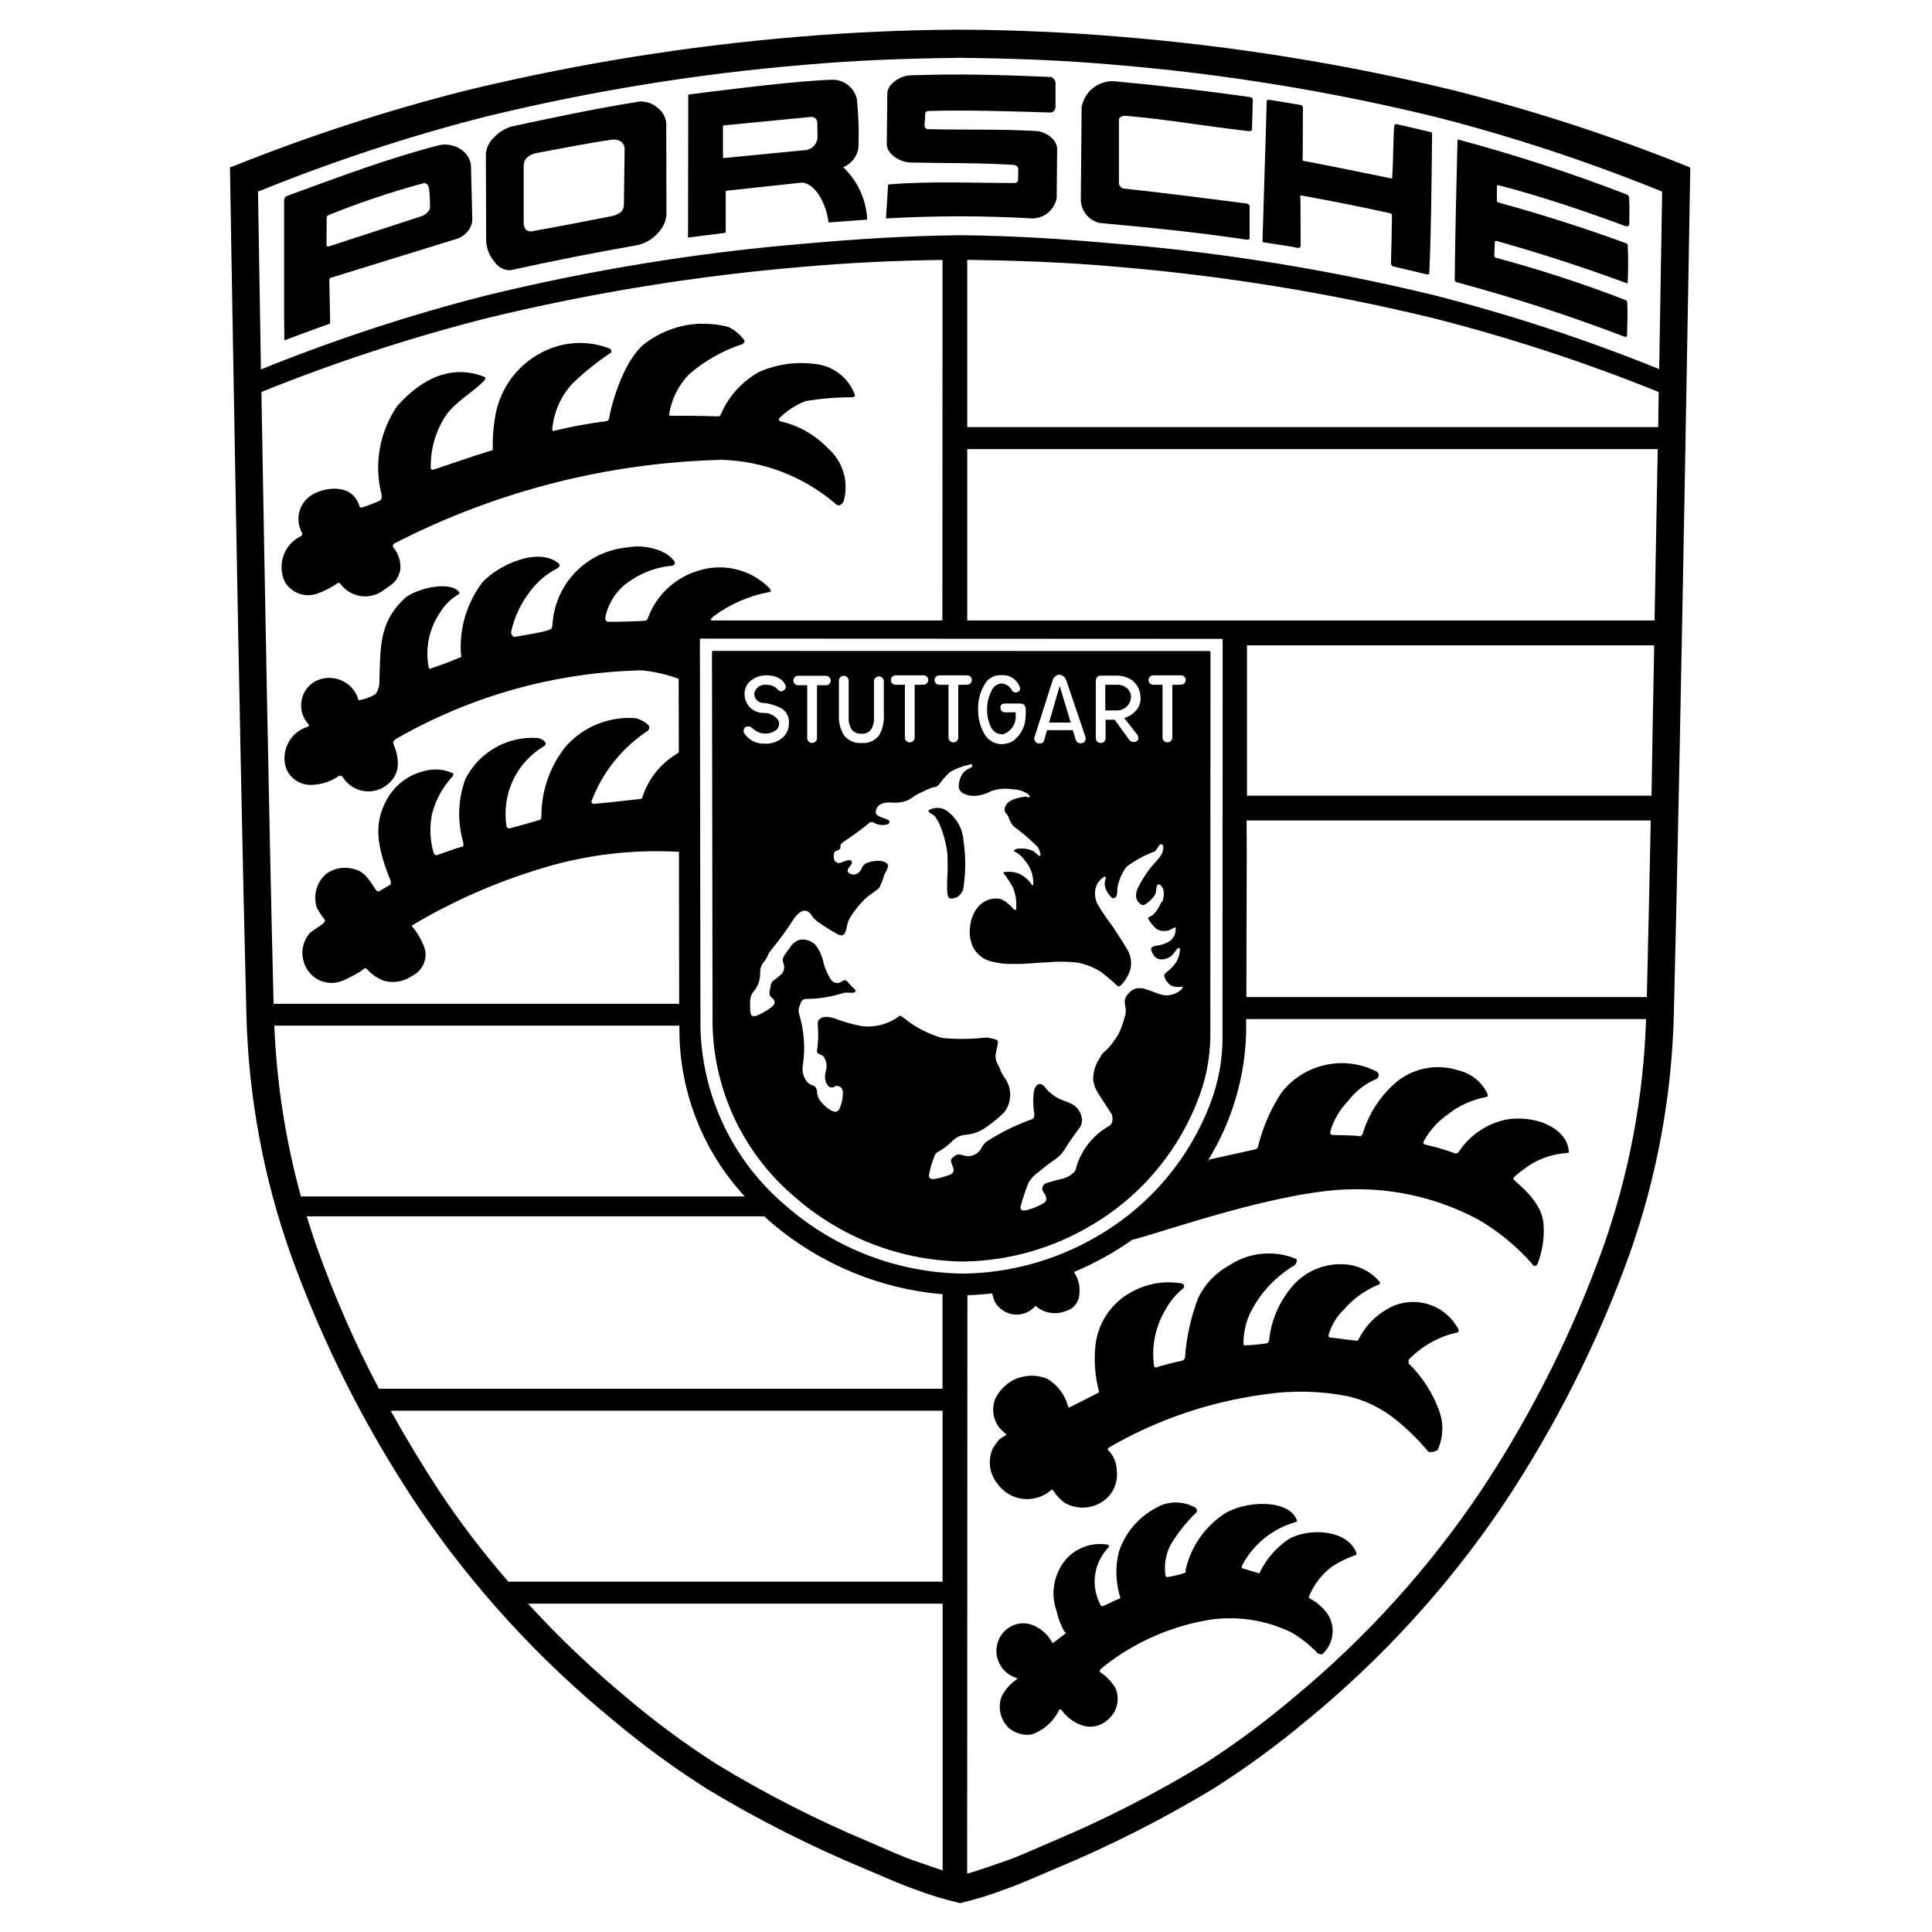<svg width="33" height="33" viewBox="0 0 33 33" fill="none" xmlns="http://www.w3.org/2000/svg">
<g clip-path="url(#clip0_605_7)">
<path d="M16.361 0.507C15.453 0.511 14.544 0.552 13.639 0.628C11.73 0.786 9.836 1.092 7.975 1.542C6.625 1.883 5.3 2.313 4.008 2.83L3.928 2.859C3.928 2.859 4.085 12.516 4.208 17.3C4.24 18.709 4.496 20.103 4.967 21.431C5.512 22.942 6.238 24.381 7.129 25.716C8.062 27.096 9.19 28.332 10.479 29.387C10.982 29.809 11.513 30.198 12.068 30.551C12.938 31.077 13.846 31.536 14.785 31.926C15.096 32.056 15.367 32.182 15.612 32.266C15.868 32.364 16.131 32.444 16.399 32.507C16.666 32.444 16.929 32.363 17.185 32.264C17.428 32.18 17.701 32.056 18.012 31.924C18.951 31.535 19.858 31.075 20.728 30.55C21.284 30.197 21.815 29.808 22.32 29.386C23.608 28.331 24.736 27.095 25.668 25.716C26.559 24.381 27.286 22.942 27.831 21.431C28.302 20.103 28.559 18.709 28.591 17.3C28.712 12.516 28.871 2.864 28.871 2.864C28.846 2.851 28.82 2.84 28.795 2.83C27.502 2.313 26.176 1.883 24.827 1.542C22.965 1.092 21.071 0.787 19.163 0.63C18.257 0.553 17.349 0.512 16.44 0.507L16.361 0.507ZM16.361 0.988H16.437C17.343 0.999 18.155 1.028 19.055 1.108C20.89 1.261 22.711 1.557 24.5 1.992C25.798 2.323 27.072 2.741 28.315 3.242C28.34 3.251 28.366 3.263 28.391 3.275L28.34 6.307C28.332 6.302 28.323 6.297 28.315 6.294C27.073 5.793 25.799 5.375 24.501 5.044C22.711 4.609 20.89 4.314 19.055 4.162C18.155 4.082 17.347 4.028 16.441 4.018H16.364C15.459 4.03 14.644 4.082 13.744 4.162C11.909 4.315 10.088 4.612 8.299 5.048C7.001 5.38 5.726 5.798 4.484 6.299C4.475 6.303 4.466 6.307 4.457 6.312L4.407 3.271L4.484 3.242C5.726 2.741 7 2.323 8.297 1.992C10.088 1.556 11.909 1.26 13.745 1.107C14.645 1.027 15.456 1 16.361 0.988ZM16.745 1.276C16.344 1.269 15.943 1.273 15.543 1.287C15.381 1.294 15.159 1.432 15.156 1.594L15.147 2.458C15.144 2.634 15.376 2.772 15.553 2.776C16.169 2.79 16.713 2.779 17.311 2.816C17.355 2.82 17.393 2.847 17.393 2.891L17.389 3.064C17.39 3.072 17.389 3.081 17.386 3.088C17.384 3.096 17.379 3.103 17.374 3.109C17.368 3.115 17.361 3.119 17.353 3.122C17.346 3.125 17.337 3.126 17.329 3.126C16.635 3.126 15.908 3.092 15.205 3.148C15.168 3.151 15.169 3.142 15.168 3.179L15.136 3.691L15.133 3.731C15.969 3.683 16.807 3.683 17.643 3.731C17.74 3.728 17.834 3.692 17.908 3.628C17.982 3.565 18.032 3.478 18.049 3.382L18.057 2.546C18.057 2.374 17.847 2.247 17.709 2.239C17.12 2.202 16.449 2.222 15.851 2.206C15.842 2.205 15.834 2.203 15.827 2.2C15.819 2.196 15.812 2.191 15.807 2.185C15.802 2.179 15.797 2.171 15.795 2.163C15.792 2.156 15.791 2.147 15.792 2.139L15.804 1.946C15.804 1.908 15.829 1.898 15.867 1.896C16.459 1.875 17.343 1.903 17.949 1.922C17.971 1.918 17.992 1.907 18.006 1.889C18.021 1.872 18.029 1.851 18.029 1.828V1.406C18.029 1.383 17.987 1.316 17.945 1.315C17.546 1.297 17.145 1.283 16.745 1.276ZM14.239 1.362C13.675 1.372 12.451 1.528 11.756 1.615L11.752 4.027V4.058L12.379 3.978C12.381 3.977 12.384 3.976 12.386 3.975C12.389 3.974 12.39 3.972 12.392 3.97C12.395 3.966 12.396 3.961 12.396 3.956V3.259L13.659 3.123C13.769 3.103 13.899 3.184 14 3.348C14.081 3.487 14.133 3.641 14.152 3.8L14.775 3.754C14.788 3.754 14.815 3.754 14.812 3.74C14.793 3.404 14.647 3.088 14.403 2.856C14.484 2.823 14.553 2.766 14.6 2.692C14.647 2.618 14.67 2.531 14.665 2.443C14.672 2.192 14.662 1.941 14.636 1.691C14.615 1.6 14.564 1.518 14.492 1.459C14.419 1.399 14.33 1.365 14.236 1.362H14.239ZM19.025 1.387C18.896 1.382 18.768 1.424 18.667 1.505C18.566 1.587 18.498 1.702 18.475 1.83L18.461 3.423C18.466 3.513 18.499 3.6 18.557 3.669C18.615 3.739 18.693 3.788 18.781 3.808C19.595 3.884 20.395 3.958 21.301 4.095C21.316 4.095 21.344 4.086 21.344 4.072V3.518C21.344 3.506 21.317 3.48 21.308 3.478C20.703 3.402 19.904 3.295 19.189 3.22C19.168 3.215 19.149 3.203 19.135 3.186C19.121 3.17 19.113 3.149 19.112 3.127V2.044C19.112 1.999 19.179 1.975 19.224 1.978C19.929 2.036 20.632 2.164 21.336 2.24C21.355 2.243 21.384 2.231 21.385 2.212L21.399 1.703C21.398 1.692 21.393 1.683 21.387 1.675C21.38 1.667 21.37 1.661 21.36 1.659C20.584 1.549 19.805 1.459 19.025 1.387ZM21.665 1.703C21.649 1.703 21.636 1.722 21.636 1.736C21.628 2.102 21.576 3.679 21.565 4.099V4.135C21.772 4.171 22 4.199 22.169 4.234C22.188 4.236 22.216 4.223 22.216 4.204C22.213 3.928 22.216 3.607 22.211 3.356C22.211 3.339 22.219 3.338 22.237 3.34C22.729 3.429 23.219 3.527 23.707 3.634C23.717 3.634 23.776 3.643 23.776 3.674C23.772 3.963 23.767 4.207 23.759 4.496C23.758 4.508 23.762 4.519 23.768 4.529C23.774 4.538 23.784 4.546 23.795 4.55C23.988 4.594 24.172 4.639 24.355 4.683C24.404 4.694 24.412 4.684 24.413 4.667C24.443 4.066 24.453 3.102 24.461 2.288C24.461 2.278 24.457 2.262 24.448 2.259C24.244 2.212 24.052 2.163 23.844 2.119C23.825 2.115 23.815 2.146 23.813 2.166C23.793 2.463 23.801 2.739 23.779 3.035C23.779 3.046 23.779 3.051 23.767 3.048C23.273 2.947 22.747 2.838 22.257 2.746C22.244 2.743 22.249 2.719 22.251 2.704L22.255 1.834C22.254 1.824 22.25 1.815 22.244 1.808C22.238 1.801 22.229 1.796 22.22 1.794C22.035 1.762 21.851 1.731 21.665 1.703ZM10.977 1.734C10.961 1.733 10.944 1.733 10.928 1.734C10.204 1.848 9.476 2.002 8.741 2.16C8.623 2.194 8.517 2.26 8.435 2.351C8.357 2.422 8.309 2.52 8.299 2.624L8.304 4.115C8.31 4.246 8.359 4.371 8.445 4.47C8.475 4.515 8.515 4.552 8.562 4.578C8.61 4.604 8.663 4.617 8.717 4.616C9.44 4.457 10.166 4.313 10.895 4.186C11.035 4.153 11.16 4.075 11.252 3.964C11.331 3.881 11.377 3.772 11.383 3.658L11.38 2.107C11.375 2.055 11.36 2.005 11.335 1.959C11.309 1.914 11.275 1.874 11.233 1.843C11.164 1.779 11.073 1.741 10.979 1.736L10.977 1.734ZM13.853 1.996C13.88 1.995 13.905 2.004 13.925 2.021C13.945 2.038 13.958 2.062 13.96 2.088L13.964 2.34C13.963 2.393 13.944 2.444 13.91 2.484C13.876 2.524 13.829 2.552 13.777 2.562L12.361 2.7L12.349 2.69V2.147L12.361 2.142L13.843 1.998C13.846 1.997 13.85 1.997 13.853 1.998V1.996ZM10.493 2.383C10.53 2.384 10.566 2.394 10.597 2.412C10.621 2.427 10.64 2.448 10.653 2.473C10.665 2.498 10.671 2.526 10.669 2.554L10.657 3.492C10.659 3.519 10.653 3.546 10.642 3.57C10.63 3.595 10.613 3.616 10.592 3.632C10.544 3.665 10.489 3.686 10.432 3.695C9.99 3.783 9.546 3.868 9.103 3.948C9.083 3.953 9.062 3.954 9.041 3.95C9.021 3.946 9.002 3.938 8.985 3.926C8.97 3.907 8.959 3.886 8.952 3.863C8.945 3.84 8.943 3.816 8.945 3.792V2.824C8.946 2.776 8.965 2.73 8.999 2.695C9.043 2.654 9.099 2.626 9.159 2.615C9.545 2.543 10.052 2.443 10.449 2.386C10.464 2.383 10.479 2.382 10.493 2.383ZM24.907 2.383L24.905 2.384C24.895 2.384 24.895 2.4 24.895 2.41C24.876 3.218 24.855 3.966 24.848 4.774C24.848 4.791 24.856 4.814 24.872 4.818C25.846 5.08 26.807 5.391 27.749 5.751C27.792 5.766 27.791 5.734 27.791 5.722C27.795 5.538 27.804 5.351 27.795 5.167C27.794 5.157 27.79 5.148 27.784 5.14C27.778 5.133 27.77 5.127 27.761 5.123C27.037 4.844 26.298 4.603 25.548 4.402C25.541 4.399 25.534 4.394 25.53 4.388C25.525 4.382 25.523 4.375 25.523 4.367L25.533 4.127C25.533 4.116 25.552 4.114 25.563 4.116C26.314 4.327 27.057 4.568 27.789 4.839C27.803 4.843 27.803 4.826 27.803 4.814C27.812 4.606 27.812 4.398 27.803 4.19C27.802 4.182 27.799 4.174 27.795 4.168C27.79 4.162 27.783 4.157 27.776 4.155C27.058 3.893 26.329 3.661 25.592 3.458C25.581 3.455 25.568 3.444 25.568 3.434V3.178C25.568 3.167 25.585 3.16 25.596 3.164C26.348 3.356 27.175 3.644 27.749 3.856C27.8 3.875 27.829 3.867 27.829 3.82C27.829 3.611 27.837 3.596 27.827 3.388C27.824 3.362 27.821 3.335 27.797 3.326C26.851 2.96 25.885 2.646 24.905 2.383H24.907ZM7.613 2.468C7.576 2.468 7.538 2.472 7.501 2.48C6.635 2.702 5.764 3.032 4.893 3.35C4.881 3.357 4.872 3.367 4.865 3.379C4.858 3.391 4.854 3.405 4.853 3.419V5.374L4.857 5.814C4.857 5.814 5.485 5.578 5.621 5.534C5.639 5.528 5.639 5.511 5.639 5.492L5.625 4.799C5.625 4.779 5.628 4.75 5.647 4.746L7.813 4.076C7.886 4.05 7.95 4.003 7.997 3.942C8.045 3.883 8.069 3.809 8.067 3.734L8.044 2.823C8.038 2.77 8.021 2.719 7.994 2.674C7.966 2.629 7.929 2.59 7.885 2.56C7.806 2.503 7.711 2.472 7.613 2.47V2.468ZM7.232 3.13C7.28 3.116 7.325 3.171 7.328 3.214C7.341 3.324 7.346 3.436 7.344 3.547C7.343 3.607 7.256 3.676 7.197 3.694L5.619 4.208C5.604 4.214 5.577 4.208 5.577 4.192L5.58 3.715C5.58 3.692 5.607 3.674 5.628 3.667C6.152 3.457 6.687 3.277 7.232 3.13ZM16.521 4.438C17.392 4.451 18.183 4.478 19.055 4.555C20.89 4.708 22.71 5.003 24.499 5.439C25.797 5.77 27.071 6.187 28.313 6.688C28.32 6.691 28.326 6.694 28.332 6.698C28.328 6.897 28.325 7.096 28.323 7.295H16.521V4.438ZM16.099 4.44L16.097 10.598H12.168C12.111 10.592 12.148 10.567 12.188 10.528C12.47 10.318 12.796 10.176 13.141 10.112C13.171 10.11 13.179 10.094 13.137 10.04C12.978 9.881 12.777 9.771 12.558 9.721C12.339 9.671 12.11 9.684 11.897 9.758C11.706 9.819 11.532 9.924 11.388 10.063C11.244 10.202 11.133 10.373 11.065 10.562C11.062 10.574 11.056 10.584 11.046 10.592C11.036 10.599 11.024 10.603 11.012 10.603C10.803 10.616 10.594 10.622 10.385 10.62C10.352 10.62 10.336 10.578 10.339 10.546C10.366 10.412 10.421 10.286 10.499 10.175C10.578 10.064 10.679 9.97 10.796 9.9C11.003 9.764 11.241 9.682 11.488 9.663C11.496 9.66 11.504 9.656 11.51 9.65C11.516 9.644 11.521 9.636 11.524 9.628C11.526 9.62 11.527 9.611 11.525 9.602C11.524 9.594 11.52 9.586 11.515 9.579C11.474 9.531 11.427 9.49 11.375 9.455C11.169 9.344 10.932 9.308 10.703 9.352C10.375 9.384 10.068 9.53 9.837 9.765C9.606 10 9.465 10.309 9.439 10.638C9.425 10.718 9.447 10.736 9.368 10.763C9.219 10.814 8.939 10.848 8.789 10.88C8.763 10.884 8.723 10.823 8.729 10.796C8.785 10.543 8.896 10.305 9.055 10.1C9.175 9.938 9.331 9.806 9.511 9.712C9.545 9.695 9.577 9.654 9.545 9.627C9.208 9.334 8.517 9.643 8.239 9.948C7.976 10.296 7.845 10.726 7.872 11.162C7.872 11.183 7.891 11.216 7.872 11.224C7.697 11.299 7.519 11.365 7.339 11.424C7.323 11.428 7.32 11.387 7.317 11.371C7.264 11.056 7.334 10.733 7.513 10.468C7.592 10.334 7.704 10.224 7.839 10.147C7.852 10.139 7.849 10.123 7.839 10.11C7.685 9.911 7.08 10.054 6.895 10.235C6.468 10.651 6.499 11.055 6.479 11.698C6.477 11.728 6.439 11.846 6.404 11.862C6.328 11.907 6.245 11.938 6.159 11.955C6.131 11.963 6.128 11.974 6.121 11.946C6.098 11.871 6.059 11.802 6.005 11.744C5.952 11.687 5.886 11.642 5.813 11.614C5.74 11.585 5.661 11.574 5.583 11.58C5.505 11.586 5.429 11.61 5.361 11.65C5.304 11.686 5.256 11.735 5.219 11.792C5.182 11.849 5.158 11.914 5.148 11.981C5.139 12.048 5.143 12.117 5.162 12.182C5.181 12.247 5.214 12.307 5.259 12.359C5.279 12.382 5.285 12.404 5.255 12.414C5.183 12.436 5.117 12.472 5.06 12.519C5.003 12.567 4.956 12.626 4.921 12.693C4.887 12.759 4.867 12.831 4.861 12.906C4.855 12.98 4.864 13.055 4.888 13.126C4.92 13.205 4.974 13.274 5.044 13.323C5.114 13.373 5.197 13.402 5.283 13.406C5.458 13.411 5.631 13.36 5.776 13.262C5.782 13.257 5.789 13.254 5.796 13.252C5.804 13.251 5.811 13.251 5.819 13.252C5.826 13.253 5.833 13.256 5.84 13.26C5.846 13.264 5.852 13.269 5.856 13.275C5.928 13.391 6.043 13.473 6.176 13.504C6.309 13.535 6.448 13.512 6.564 13.44C6.78 13.298 6.876 13.076 6.716 12.695C6.707 12.674 6.743 12.634 6.761 12.623C8.039 11.888 9.48 11.484 10.953 11.45C11.161 11.468 11.365 11.513 11.561 11.584C11.572 11.586 11.582 11.59 11.592 11.595L11.595 12.85C11.581 12.862 11.566 12.874 11.549 12.883C11.276 13.051 11.071 13.311 10.973 13.616C10.968 13.639 10.965 13.644 10.927 13.648C10.669 13.674 10.395 13.711 10.139 13.731C10.124 13.734 10.096 13.706 10.101 13.691C10.287 13.195 10.625 12.771 11.068 12.48C11.079 12.469 11.087 12.454 11.089 12.438C11.092 12.422 11.089 12.405 11.081 12.391C11.019 12.331 10.941 12.288 10.857 12.267C10.635 12.25 10.411 12.285 10.204 12.368C9.997 12.452 9.812 12.583 9.664 12.75C9.398 13.081 9.252 13.492 9.248 13.916C9.247 13.946 9.252 13.994 9.223 14.003C9.057 14.055 8.875 14.102 8.703 14.15C8.683 14.155 8.656 14.135 8.652 14.114C8.609 13.846 8.647 13.572 8.763 13.326C8.879 13.081 9.066 12.877 9.3 12.74C9.368 12.687 9.249 12.604 9.164 12.604C8.914 12.591 8.666 12.65 8.45 12.776C8.234 12.902 8.059 13.087 7.947 13.311C7.824 13.651 7.81 14.02 7.907 14.368C7.911 14.399 7.932 14.452 7.899 14.46C7.793 14.486 7.545 14.58 7.468 14.604C7.44 14.614 7.421 14.6 7.405 14.564C7.345 14.353 7.335 14.13 7.377 13.914C7.438 13.667 7.561 13.441 7.735 13.256C7.745 13.243 7.749 13.214 7.735 13.207C7.576 13.135 7.397 13.123 7.231 13.174C7.095 13.208 6.968 13.271 6.858 13.358C6.748 13.446 6.659 13.556 6.595 13.68C6.383 14.076 6.437 14.458 6.663 15.02C6.673 15.047 6.687 15.098 6.663 15.114L6.48 15.22C6.457 15.238 6.437 15.223 6.421 15.2C6.348 15.096 6.256 14.931 6.141 14.88C6.051 14.835 5.95 14.816 5.849 14.824C5.749 14.832 5.652 14.868 5.571 14.927C5.491 14.996 5.433 15.088 5.404 15.19C5.376 15.292 5.378 15.401 5.411 15.502C5.448 15.574 5.493 15.642 5.544 15.704C5.557 15.723 5.543 15.752 5.527 15.767C5.448 15.836 5.34 15.887 5.276 15.954C5.207 16.043 5.168 16.152 5.165 16.265C5.163 16.378 5.197 16.489 5.263 16.582C5.328 16.675 5.423 16.742 5.533 16.772C5.643 16.802 5.759 16.793 5.863 16.746C5.97 16.7 6.073 16.645 6.172 16.583C6.208 16.559 6.232 16.515 6.265 16.55C6.346 16.642 6.449 16.712 6.564 16.754C6.644 16.775 6.728 16.779 6.809 16.764C6.891 16.75 6.968 16.718 7.036 16.671C7.118 16.632 7.185 16.566 7.226 16.484C7.267 16.403 7.279 16.31 7.26 16.22C7.218 16.09 7.153 15.968 7.069 15.86C7.025 15.814 7.023 15.816 7.069 15.788C7.765 15.377 8.508 15.053 9.283 14.823C10.013 14.603 10.775 14.51 11.536 14.547H11.597L11.601 17.146H4.673C4.601 14.302 4.519 9.799 4.465 6.698C4.471 6.694 4.478 6.691 4.484 6.688C5.726 6.187 7 5.77 8.297 5.439C10.087 5.003 11.907 4.708 13.743 4.555C14.527 4.487 15.313 4.449 16.1 4.44H16.099ZM11.981 5.528C11.649 5.536 11.327 5.644 11.057 5.838C10.676 6.088 10.449 6.868 10.404 7.147C10.402 7.16 10.395 7.171 10.386 7.18C10.376 7.189 10.364 7.194 10.351 7.195C10.047 7.233 9.746 7.289 9.449 7.362C9.44 7.363 9.433 7.348 9.433 7.339C9.456 7.046 9.578 6.768 9.777 6.552C9.98 6.357 10.2 6.18 10.435 6.024C10.452 6.01 10.44 5.964 10.419 5.956C10.249 5.889 10.068 5.855 9.886 5.858C9.703 5.861 9.523 5.9 9.356 5.972C9.12 6.072 8.913 6.231 8.756 6.433C8.598 6.636 8.495 6.875 8.456 7.128C8.425 7.309 8.412 7.492 8.417 7.675C8.42 7.698 8.377 7.699 8.357 7.706C8.029 7.808 7.685 7.928 7.411 8.02C7.397 8.026 7.359 8.023 7.359 8.007C7.348 7.699 7.43 7.395 7.592 7.134C7.752 6.874 8.049 6.727 8.265 6.508C8.28 6.492 8.303 6.45 8.28 6.44C7.733 6.22 7.217 6.446 6.781 6.94C6.634 7.157 6.534 7.403 6.488 7.661C6.442 7.919 6.451 8.184 6.515 8.439C6.527 8.487 6.515 8.539 6.489 8.55C6.39 8.596 6.287 8.636 6.183 8.668C6.178 8.67 6.173 8.67 6.168 8.67C6.163 8.669 6.159 8.668 6.154 8.665C6.15 8.663 6.147 8.659 6.144 8.655C6.141 8.651 6.139 8.646 6.139 8.642C6.015 8.247 5.552 8.324 5.343 8.444C5.232 8.507 5.15 8.61 5.116 8.732C5.081 8.854 5.096 8.985 5.157 9.096C5.16 9.101 5.163 9.106 5.164 9.112C5.165 9.117 5.165 9.123 5.163 9.129C5.162 9.134 5.16 9.139 5.156 9.144C5.153 9.148 5.149 9.152 5.144 9.155C5.073 9.189 5.01 9.236 4.958 9.294C4.906 9.353 4.866 9.421 4.841 9.495C4.815 9.569 4.805 9.647 4.81 9.725C4.815 9.803 4.836 9.88 4.871 9.95C4.93 10.042 5.019 10.111 5.123 10.144C5.227 10.177 5.34 10.173 5.441 10.132C5.557 10.088 5.667 10.03 5.769 9.96C5.776 9.957 5.783 9.956 5.79 9.957C5.797 9.958 5.804 9.961 5.809 9.966C5.851 10.024 5.903 10.073 5.964 10.11C6.025 10.147 6.093 10.172 6.164 10.182C6.234 10.192 6.306 10.187 6.375 10.168C6.444 10.149 6.508 10.117 6.564 10.072C6.717 9.963 6.777 9.944 6.836 9.747C6.845 9.676 6.839 9.603 6.818 9.534C6.797 9.466 6.763 9.402 6.716 9.347C6.7 9.334 6.715 9.294 6.733 9.284C8.466 8.392 10.379 7.902 12.328 7.854C13.036 7.875 13.715 8.134 14.256 8.591C14.265 8.604 14.278 8.615 14.292 8.622C14.306 8.629 14.322 8.633 14.339 8.632C14.355 8.625 14.37 8.615 14.382 8.602C14.395 8.59 14.404 8.574 14.411 8.558C14.456 8.397 14.454 8.226 14.406 8.066C14.358 7.906 14.265 7.763 14.139 7.654C13.918 7.423 13.634 7.264 13.323 7.195C13.307 7.191 13.296 7.156 13.309 7.146C13.436 7.018 13.588 6.918 13.756 6.852C14.023 6.807 14.292 6.785 14.563 6.786C14.581 6.784 14.609 6.766 14.603 6.748C14.55 6.601 14.455 6.472 14.331 6.377C14.206 6.283 14.056 6.226 13.9 6.215C13.586 6.176 13.267 6.222 12.976 6.348C12.676 6.511 12.441 6.771 12.309 7.086C12.305 7.094 12.299 7.1 12.292 7.105C12.284 7.11 12.275 7.112 12.267 7.112C12.003 7.103 11.739 7.1 11.475 7.103C11.456 7.103 11.428 7.103 11.428 7.084C11.467 6.825 11.585 6.584 11.768 6.395C12.033 6.165 12.341 5.99 12.675 5.88C12.7 5.872 12.728 5.832 12.713 5.812C12.644 5.716 12.552 5.638 12.445 5.586C12.294 5.546 12.139 5.527 11.983 5.531L11.981 5.528ZM16.521 7.671H28.315C28.299 8.586 28.281 9.582 28.261 10.598H16.521V7.671ZM11.973 10.908L20.861 10.912C20.867 10.912 20.872 10.913 20.876 10.917C20.88 10.92 20.883 10.924 20.884 10.93L20.881 17.78C20.875 18.128 20.81 18.472 20.691 18.799C20.337 19.765 19.658 20.578 18.771 21.099C18.069 21.518 17.268 21.744 16.451 21.754C15.342 21.74 14.274 21.334 13.437 20.607C12.985 20.229 12.619 19.759 12.365 19.227C12.111 18.696 11.974 18.116 11.964 17.527L11.955 10.934C11.955 10.916 11.956 10.908 11.973 10.908ZM21.299 11.023H28.255C28.239 11.883 28.221 12.751 28.209 13.591H21.299V11.598V11.023ZM12.18 11.118C12.163 11.118 12.161 11.124 12.161 11.142L12.171 17.479C12.179 18.045 12.309 18.603 12.551 19.115C12.794 19.627 13.143 20.08 13.576 20.446C14.371 21.143 15.389 21.534 16.447 21.548C17.227 21.539 17.992 21.321 18.66 20.918C19.509 20.414 20.156 19.632 20.492 18.704C20.606 18.39 20.667 18.06 20.673 17.726L20.676 11.139C20.676 11.136 20.675 11.134 20.674 11.131C20.673 11.129 20.671 11.127 20.669 11.125C20.667 11.123 20.665 11.122 20.662 11.121C20.66 11.12 20.657 11.12 20.655 11.12L12.18 11.118ZM18.095 11.523C18.094 11.523 18.095 11.523 18.095 11.523C18.121 11.527 18.147 11.538 18.167 11.554C18.187 11.571 18.203 11.593 18.212 11.618L18.535 12.571C18.541 12.586 18.544 12.602 18.544 12.618C18.543 12.634 18.538 12.65 18.531 12.664C18.522 12.675 18.511 12.683 18.498 12.689C18.486 12.694 18.472 12.697 18.459 12.696C18.44 12.697 18.422 12.691 18.407 12.681C18.392 12.67 18.381 12.655 18.375 12.638L18.324 12.471H17.884L17.836 12.642C17.823 12.695 17.783 12.7 17.741 12.7C17.729 12.699 17.718 12.694 17.708 12.688C17.698 12.681 17.689 12.673 17.683 12.663C17.675 12.653 17.67 12.642 17.667 12.63C17.665 12.618 17.666 12.605 17.669 12.594L17.979 11.623C17.985 11.597 18 11.573 18.021 11.555C18.042 11.537 18.067 11.526 18.095 11.523ZM17.077 11.532C17.087 11.532 17.098 11.532 17.108 11.532C17.176 11.528 17.244 11.546 17.3 11.584C17.357 11.622 17.399 11.677 17.421 11.742C17.424 11.749 17.425 11.758 17.424 11.766C17.424 11.774 17.421 11.783 17.418 11.79C17.414 11.797 17.408 11.804 17.402 11.809C17.395 11.814 17.388 11.818 17.38 11.82C17.364 11.829 17.345 11.831 17.328 11.825C17.311 11.821 17.296 11.809 17.287 11.794C17.27 11.76 17.245 11.732 17.214 11.711C17.183 11.69 17.148 11.677 17.111 11.674C17.071 11.676 17.034 11.69 17.002 11.714C16.97 11.737 16.947 11.77 16.933 11.807C16.886 11.899 16.861 12 16.86 12.103C16.857 12.208 16.878 12.312 16.921 12.407C16.937 12.448 16.965 12.483 17.002 12.508C17.039 12.532 17.082 12.544 17.127 12.543C17.195 12.523 17.255 12.479 17.295 12.42C17.335 12.361 17.354 12.29 17.348 12.219V12.167H17.168C17.157 12.167 17.146 12.165 17.136 12.161C17.126 12.157 17.117 12.151 17.109 12.143C17.102 12.135 17.096 12.126 17.093 12.115C17.089 12.105 17.088 12.094 17.089 12.083C17.089 12.052 17.099 12.016 17.168 12.016H17.424C17.509 12.016 17.521 12.08 17.521 12.136C17.523 12.204 17.518 12.272 17.507 12.339C17.48 12.464 17.409 12.576 17.307 12.654C17.246 12.69 17.177 12.71 17.107 12.711C17.043 12.71 16.981 12.691 16.928 12.657C16.875 12.623 16.832 12.575 16.804 12.518C16.736 12.391 16.702 12.248 16.707 12.104C16.704 11.962 16.741 11.822 16.813 11.699C16.838 11.65 16.875 11.608 16.922 11.579C16.969 11.549 17.022 11.533 17.077 11.532ZM13.093 11.535C13.095 11.535 13.097 11.535 13.099 11.535C13.343 11.538 13.423 11.683 13.423 11.735C13.423 11.782 13.341 11.842 13.296 11.787C13.27 11.757 13.238 11.734 13.201 11.718C13.165 11.702 13.126 11.695 13.087 11.696C13.044 11.692 13.001 11.702 12.964 11.725C12.928 11.749 12.901 11.784 12.887 11.824C12.883 11.844 12.883 11.865 12.887 11.885C12.891 11.905 12.899 11.924 12.911 11.941C12.923 11.958 12.938 11.972 12.955 11.983C12.972 11.994 12.992 12.001 13.012 12.004C13.137 12.012 13.259 12.048 13.368 12.111H13.367C13.404 12.138 13.433 12.175 13.452 12.217C13.471 12.259 13.479 12.305 13.475 12.351C13.477 12.438 13.445 12.521 13.385 12.584C13.341 12.626 13.29 12.657 13.233 12.677C13.176 12.698 13.116 12.706 13.056 12.702C12.986 12.704 12.917 12.688 12.855 12.655C12.794 12.623 12.742 12.574 12.705 12.515C12.7 12.502 12.692 12.431 12.751 12.411C12.77 12.406 12.791 12.407 12.81 12.413C12.829 12.419 12.847 12.431 12.86 12.446C12.917 12.498 12.991 12.528 13.068 12.53C13.14 12.532 13.21 12.508 13.265 12.463C13.286 12.443 13.3 12.418 13.305 12.391C13.311 12.363 13.308 12.334 13.297 12.308C13.269 12.266 13.231 12.232 13.186 12.209C13.141 12.186 13.091 12.175 13.04 12.178C12.954 12.177 12.872 12.144 12.811 12.084C12.777 12.05 12.752 12.009 12.736 11.964C12.72 11.918 12.714 11.871 12.719 11.823C12.723 11.779 12.737 11.737 12.76 11.699C12.783 11.661 12.815 11.629 12.852 11.606C12.923 11.558 13.008 11.534 13.093 11.535ZM15.292 11.535C15.291 11.535 15.292 11.535 15.292 11.535C15.295 11.535 15.299 11.535 15.301 11.535H15.775C15.796 11.535 15.816 11.543 15.831 11.558C15.846 11.573 15.855 11.594 15.855 11.615C15.855 11.636 15.846 11.656 15.831 11.671C15.816 11.687 15.796 11.695 15.775 11.695L15.623 11.698V12.607C15.62 12.627 15.61 12.646 15.595 12.659C15.579 12.673 15.56 12.68 15.539 12.68C15.519 12.68 15.499 12.673 15.484 12.659C15.468 12.646 15.459 12.627 15.456 12.607V11.696H15.301C15.28 11.697 15.259 11.69 15.243 11.676C15.227 11.662 15.218 11.642 15.217 11.621C15.215 11.6 15.223 11.579 15.237 11.563C15.251 11.547 15.271 11.537 15.292 11.536V11.535ZM16.039 11.535C16.039 11.535 16.04 11.535 16.04 11.535C16.043 11.535 16.045 11.535 16.048 11.535H16.52C16.541 11.535 16.561 11.543 16.576 11.558C16.591 11.573 16.6 11.594 16.6 11.615C16.6 11.636 16.591 11.656 16.576 11.671C16.561 11.687 16.541 11.695 16.52 11.695L16.368 11.698V12.607C16.365 12.627 16.355 12.646 16.34 12.659C16.325 12.673 16.305 12.68 16.285 12.68C16.264 12.68 16.244 12.673 16.229 12.659C16.214 12.646 16.204 12.627 16.201 12.607V11.696H16.048C16.027 11.697 16.006 11.69 15.99 11.676C15.974 11.662 15.965 11.642 15.963 11.621C15.962 11.6 15.969 11.579 15.983 11.563C15.998 11.547 16.017 11.537 16.039 11.536V11.535ZM19.692 11.535C19.693 11.535 19.694 11.535 19.695 11.535C19.697 11.535 19.7 11.535 19.703 11.535H20.173C20.195 11.535 20.215 11.543 20.23 11.558C20.245 11.573 20.253 11.594 20.253 11.615C20.253 11.636 20.245 11.656 20.23 11.671C20.215 11.687 20.195 11.695 20.173 11.695L20.024 11.698V12.607C20.021 12.627 20.012 12.646 19.996 12.659C19.981 12.673 19.961 12.68 19.941 12.68C19.92 12.68 19.9 12.673 19.885 12.659C19.87 12.646 19.86 12.627 19.857 12.607V11.696H19.703C19.681 11.697 19.661 11.69 19.645 11.676C19.629 11.662 19.619 11.642 19.618 11.621C19.617 11.6 19.624 11.579 19.638 11.563C19.652 11.547 19.672 11.537 19.693 11.536L19.692 11.535ZM18.789 11.54C18.795 11.54 18.8 11.54 18.805 11.54H19.059C19.157 11.537 19.253 11.564 19.336 11.618C19.378 11.65 19.413 11.692 19.438 11.739C19.463 11.787 19.477 11.839 19.48 11.892C19.486 11.941 19.48 11.99 19.464 12.036C19.447 12.081 19.421 12.123 19.385 12.156C19.342 12.201 19.288 12.235 19.229 12.256L19.203 12.266L19.413 12.532C19.432 12.553 19.443 12.579 19.444 12.607C19.441 12.65 19.413 12.674 19.364 12.674C19.349 12.674 19.335 12.671 19.322 12.665C19.309 12.659 19.298 12.649 19.289 12.638L19.04 12.294H18.884V12.6C18.886 12.612 18.885 12.624 18.881 12.635C18.878 12.646 18.871 12.656 18.863 12.665C18.855 12.674 18.845 12.68 18.834 12.685C18.823 12.689 18.812 12.691 18.8 12.69C18.788 12.69 18.777 12.688 18.766 12.684C18.756 12.679 18.746 12.672 18.738 12.664C18.73 12.655 18.724 12.645 18.721 12.634C18.717 12.623 18.716 12.612 18.717 12.6V11.632C18.716 11.608 18.724 11.584 18.739 11.566C18.752 11.552 18.77 11.543 18.789 11.54ZM13.629 11.543C13.631 11.543 13.632 11.543 13.633 11.543H14.109C14.131 11.543 14.151 11.552 14.166 11.567C14.181 11.582 14.19 11.602 14.19 11.624C14.19 11.645 14.181 11.665 14.166 11.681C14.151 11.696 14.131 11.704 14.109 11.704H13.955V12.616C13.952 12.637 13.942 12.655 13.927 12.669C13.912 12.682 13.892 12.69 13.871 12.69C13.851 12.69 13.831 12.682 13.816 12.669C13.8 12.655 13.79 12.637 13.788 12.616V11.704H13.633C13.612 11.705 13.591 11.697 13.576 11.682C13.561 11.668 13.552 11.648 13.551 11.626C13.551 11.605 13.559 11.585 13.573 11.569C13.588 11.554 13.608 11.543 13.629 11.543ZM14.407 11.543C14.408 11.543 14.408 11.543 14.409 11.543C14.421 11.543 14.432 11.544 14.443 11.549C14.453 11.553 14.463 11.559 14.471 11.567C14.479 11.575 14.485 11.585 14.49 11.595C14.494 11.606 14.496 11.617 14.496 11.628V12.256C14.491 12.327 14.509 12.397 14.545 12.458C14.565 12.483 14.591 12.503 14.62 12.516C14.65 12.529 14.682 12.535 14.715 12.532C14.746 12.535 14.779 12.53 14.808 12.517C14.837 12.504 14.862 12.483 14.881 12.458C14.916 12.397 14.933 12.327 14.928 12.258V11.627C14.931 11.607 14.942 11.588 14.957 11.575C14.972 11.561 14.992 11.553 15.013 11.553C15.033 11.553 15.053 11.561 15.068 11.575C15.084 11.588 15.093 11.607 15.096 11.627V12.203C15.105 12.324 15.079 12.445 15.021 12.552C14.987 12.6 14.941 12.638 14.888 12.662C14.835 12.687 14.776 12.697 14.717 12.691C14.659 12.696 14.6 12.686 14.546 12.661C14.492 12.637 14.446 12.6 14.411 12.552C14.349 12.447 14.321 12.325 14.329 12.203V11.627C14.329 11.606 14.337 11.585 14.351 11.57C14.366 11.554 14.386 11.545 14.407 11.543ZM18.879 11.696V12.134H19.052C19.085 12.137 19.118 12.134 19.15 12.124C19.182 12.114 19.211 12.098 19.236 12.076C19.261 12.054 19.282 12.028 19.296 11.998C19.31 11.967 19.318 11.935 19.319 11.902C19.318 11.874 19.312 11.847 19.3 11.822C19.288 11.797 19.271 11.774 19.251 11.756C19.227 11.735 19.2 11.719 19.17 11.709C19.14 11.699 19.109 11.694 19.077 11.696H18.879ZM18.1 11.716L17.919 12.342H18.289L18.1 11.716ZM16.58 13.056C16.595 13.056 16.608 13.059 16.609 13.071C16.612 13.095 16.588 13.11 16.553 13.127C16.502 13.149 16.458 13.186 16.428 13.234C16.391 13.3 16.373 13.375 16.376 13.451C16.381 13.474 16.391 13.495 16.406 13.513C16.42 13.532 16.439 13.546 16.46 13.556C16.519 13.584 16.584 13.597 16.649 13.594C16.75 13.588 16.848 13.559 16.936 13.51C17.055 13.471 17.181 13.462 17.304 13.483C17.397 13.484 17.487 13.513 17.563 13.567C17.595 13.59 17.589 13.618 17.577 13.62C17.559 13.627 17.539 13.604 17.519 13.607C17.454 13.613 17.391 13.627 17.329 13.647C17.249 13.683 17.213 13.696 17.175 13.767C17.159 13.797 17.156 13.832 17.165 13.864C17.179 13.896 17.212 13.918 17.219 13.94C17.238 14 17.267 14.056 17.304 14.107C17.316 14.118 17.33 14.129 17.344 14.138C17.477 14.237 17.602 14.345 17.72 14.462C17.746 14.499 17.764 14.541 17.773 14.586C17.777 14.602 17.764 14.626 17.749 14.619C17.732 14.607 17.716 14.595 17.701 14.58C17.681 14.559 17.657 14.541 17.631 14.528C17.556 14.498 17.476 14.487 17.396 14.495C17.36 14.495 17.288 14.527 17.329 14.543C17.4 14.579 17.46 14.632 17.505 14.698C17.606 14.811 17.657 14.96 17.648 15.111C17.648 15.119 17.632 15.124 17.628 15.119C17.593 15.062 17.547 15.012 17.492 14.974C17.411 14.914 17.312 14.885 17.212 14.891C17.192 14.892 17.132 14.891 17.139 14.91C17.201 14.989 17.256 15.074 17.303 15.164C17.351 15.281 17.369 15.407 17.355 15.532C17.353 15.539 17.328 15.546 17.324 15.539C17.293 15.502 17.259 15.468 17.221 15.438C17.184 15.404 17.142 15.377 17.096 15.358C17.004 15.336 16.907 15.35 16.824 15.395C16.75 15.436 16.69 15.497 16.651 15.571C16.603 15.655 16.575 15.748 16.568 15.844C16.553 15.961 16.573 16.081 16.624 16.187C16.68 16.287 16.77 16.365 16.877 16.406C17.021 16.451 17.172 16.471 17.323 16.464C17.508 16.471 17.693 16.443 17.879 16.438C18.054 16.421 18.231 16.422 18.407 16.442C18.549 16.47 18.684 16.524 18.807 16.602C18.907 16.678 19.002 16.759 19.093 16.846C19.104 16.854 19.128 16.842 19.14 16.834C19.227 16.75 19.288 16.642 19.315 16.523C19.332 16.408 19.305 16.291 19.24 16.195C19.177 16.082 19.085 15.955 19.013 15.835C18.916 15.709 18.826 15.577 18.744 15.44C18.7 15.348 18.692 15.243 18.721 15.146C18.747 15.073 18.797 15.013 18.864 14.975C18.879 14.966 18.893 14.983 18.887 15.003C18.868 15.05 18.864 15.103 18.876 15.152C18.898 15.224 18.939 15.288 18.995 15.339C19.012 15.352 19.057 15.332 19.068 15.311C19.092 15.254 19.077 15.164 19.099 15.106C19.126 14.996 19.175 14.894 19.243 14.804C19.39 14.695 19.551 14.607 19.723 14.543C19.767 14.518 19.795 14.403 19.844 14.422C19.893 14.439 19.867 14.555 19.829 14.611C19.776 14.694 19.713 14.744 19.655 14.819C19.575 14.922 19.504 15.032 19.445 15.148C19.413 15.203 19.399 15.268 19.407 15.331C19.413 15.358 19.424 15.383 19.441 15.405C19.458 15.426 19.48 15.444 19.504 15.456C19.533 15.47 19.571 15.443 19.597 15.423C19.648 15.386 19.692 15.339 19.727 15.286C19.757 15.235 19.74 15.167 19.769 15.115C19.777 15.103 19.809 15.106 19.819 15.115C19.851 15.144 19.872 15.184 19.877 15.227C19.88 15.278 19.876 15.328 19.864 15.378C19.86 15.388 19.832 15.414 19.823 15.438C19.815 15.456 19.806 15.474 19.796 15.491C19.748 15.575 19.692 15.646 19.629 15.659C19.616 15.66 19.607 15.687 19.616 15.699C19.652 15.768 19.704 15.828 19.767 15.875C19.798 15.89 19.832 15.9 19.867 15.902C19.901 15.904 19.936 15.9 19.969 15.888C20.005 15.878 20.033 15.852 20.075 15.839C20.092 15.834 20.081 15.844 20.081 15.862C20.081 15.901 20.074 15.939 20.061 15.976C20.04 16.022 20.005 16.061 19.961 16.087C19.893 16.125 19.818 16.148 19.74 16.154C19.704 16.16 19.649 16.187 19.663 16.222C19.674 16.263 19.693 16.301 19.719 16.335C19.746 16.365 19.785 16.384 19.825 16.387C19.885 16.39 19.943 16.373 19.992 16.339C20.045 16.304 20.073 16.24 20.12 16.195C20.129 16.187 20.155 16.195 20.155 16.208C20.153 16.282 20.134 16.354 20.1 16.419C20.055 16.491 19.997 16.553 19.929 16.603C19.909 16.62 19.885 16.642 19.885 16.668C19.896 16.71 19.916 16.748 19.944 16.78C19.97 16.817 20.01 16.843 20.055 16.852C20.099 16.861 20.144 16.861 20.188 16.852C20.205 16.852 20.201 16.883 20.187 16.894C20.144 16.938 20.09 16.969 20.031 16.984C19.976 17.003 19.917 17.006 19.86 16.995C19.752 16.968 19.681 16.928 19.575 16.898C19.517 16.876 19.454 16.872 19.395 16.886C19.337 16.907 19.288 16.946 19.253 16.996C19.233 17.021 19.219 17.05 19.213 17.082C19.205 17.166 19.247 17.255 19.22 17.338C19.193 17.445 19.157 17.549 19.112 17.65C19.067 17.727 19.015 17.8 18.959 17.87C18.905 17.942 18.835 17.968 18.799 18.047C18.783 18.076 18.767 18.104 18.748 18.131C18.699 18.225 18.672 18.33 18.671 18.436C18.684 18.537 18.723 18.633 18.784 18.715L18.988 19.031C19.002 19.066 19.007 19.104 19 19.142C18.999 19.161 18.992 19.179 18.982 19.196C18.972 19.212 18.958 19.225 18.941 19.235C18.671 19.387 18.47 19.64 18.383 19.938L18.38 19.955V19.96C18.375 19.981 18.365 20 18.352 20.016C18.284 20.085 18.195 20.13 18.099 20.144C18.025 20.164 17.952 20.183 17.879 20.206C17.855 20.212 17.834 20.227 17.82 20.247C17.808 20.267 17.802 20.29 17.804 20.314C17.806 20.337 17.816 20.359 17.832 20.376C17.854 20.403 17.868 20.436 17.872 20.471C17.873 20.491 17.867 20.511 17.855 20.527C17.844 20.539 17.831 20.549 17.817 20.556C17.727 20.608 17.63 20.647 17.529 20.672C17.463 20.687 17.415 20.67 17.436 20.594C17.473 20.461 17.517 20.331 17.567 20.203C17.61 20.128 17.671 20.064 17.744 20.016C17.834 19.939 17.928 19.867 18.027 19.8C18.091 19.756 18.145 19.699 18.185 19.632C18.264 19.506 18.348 19.384 18.439 19.266C18.457 19.241 18.47 19.213 18.476 19.184C18.483 19.154 18.483 19.123 18.477 19.094C18.469 19.04 18.447 18.989 18.414 18.946C18.381 18.903 18.337 18.869 18.288 18.847C18.251 18.83 18.213 18.815 18.175 18.802C18.045 18.757 17.931 18.676 17.847 18.568C17.837 18.554 17.825 18.542 17.811 18.533C17.797 18.524 17.781 18.517 17.764 18.515C17.68 18.518 17.656 18.635 17.653 18.699C17.646 18.793 17.648 18.888 17.659 18.982C17.667 19.013 17.669 19.046 17.664 19.078C17.66 19.089 17.653 19.099 17.644 19.107C17.635 19.115 17.624 19.12 17.612 19.123C17.347 19.218 17.095 19.342 16.859 19.495C16.825 19.52 16.796 19.552 16.775 19.588L16.752 19.627C16.722 19.676 16.677 19.714 16.622 19.733C16.568 19.753 16.509 19.753 16.455 19.734C16.435 19.728 16.416 19.723 16.396 19.719C16.366 19.716 16.335 19.724 16.311 19.742C16.29 19.754 16.271 19.771 16.256 19.79C16.25 19.797 16.245 19.806 16.243 19.815V19.823C16.242 19.826 16.242 19.83 16.243 19.834C16.244 19.841 16.245 19.849 16.248 19.856L16.277 19.936C16.284 19.948 16.288 19.961 16.289 19.974C16.29 19.987 16.288 20 16.283 20.012C16.278 20.025 16.27 20.036 16.261 20.045C16.251 20.054 16.239 20.06 16.227 20.064C16.14 20.099 16.049 20.124 15.956 20.138C15.903 20.144 15.856 20.124 15.869 20.062C15.889 19.953 15.92 19.847 15.963 19.746C15.968 19.727 15.978 19.711 15.991 19.697C16.005 19.683 16.021 19.672 16.039 19.666C16.127 19.615 16.207 19.552 16.277 19.479C16.338 19.421 16.418 19.386 16.503 19.382C16.629 19.371 16.75 19.324 16.852 19.248C16.959 19.174 17.059 19.091 17.152 19C17.22 18.912 17.256 18.804 17.255 18.692C17.253 18.581 17.214 18.473 17.144 18.387L17.117 18.34C17.092 18.3 17.077 18.243 17.056 18.202C17.028 18.16 17.01 18.113 17.004 18.063C17.004 17.972 17.04 17.886 17.045 17.795C17.046 17.788 17.044 17.781 17.04 17.775C17.037 17.769 17.031 17.764 17.024 17.762C16.965 17.74 16.904 17.726 16.841 17.722C16.593 17.75 16.343 17.753 16.095 17.73C15.91 17.676 15.735 17.596 15.575 17.49C15.504 17.446 15.461 17.396 15.389 17.355C15.371 17.344 15.369 17.348 15.352 17.363C15.175 17.491 14.957 17.551 14.74 17.53H14.737C14.604 17.507 14.473 17.472 14.345 17.427C14.248 17.391 14.092 17.328 13.999 17.407C13.96 17.44 13.969 17.487 13.969 17.531C13.982 17.666 13.977 17.803 13.956 17.938C13.954 17.945 13.953 17.952 13.953 17.959C13.954 17.967 13.956 17.974 13.96 17.98C13.962 17.983 13.965 17.986 13.968 17.988C13.982 18 13.999 18.009 14.016 18.015L14.029 18.02C14.067 18.034 14.073 18.051 14.096 18.098C14.108 18.124 14.115 18.152 14.117 18.18C14.121 18.208 14.12 18.236 14.113 18.263C14.11 18.28 14.106 18.298 14.101 18.315C14.085 18.375 14.088 18.438 14.112 18.495C14.123 18.524 14.143 18.548 14.168 18.566C14.172 18.568 14.177 18.57 14.181 18.571C14.186 18.573 14.19 18.574 14.195 18.575C14.199 18.575 14.204 18.575 14.208 18.575H14.221C14.231 18.573 14.24 18.569 14.248 18.564L14.253 18.562C14.266 18.55 14.283 18.545 14.3 18.546C14.305 18.546 14.309 18.548 14.313 18.55C14.336 18.555 14.357 18.567 14.372 18.585C14.387 18.603 14.396 18.625 14.397 18.648C14.4 18.75 14.379 18.851 14.336 18.943C14.332 18.952 14.326 18.961 14.319 18.968C14.311 18.975 14.303 18.981 14.293 18.984C14.284 18.988 14.273 18.99 14.263 18.99C14.253 18.989 14.243 18.987 14.233 18.983L14.209 18.974C14.137 18.935 14.073 18.882 14.023 18.818C13.985 18.776 13.962 18.724 13.957 18.668C13.959 18.628 13.946 18.59 13.92 18.559C13.907 18.549 13.893 18.542 13.877 18.538C13.841 18.527 13.808 18.506 13.784 18.476C13.752 18.436 13.729 18.388 13.717 18.338C13.705 18.288 13.704 18.235 13.715 18.184C13.756 17.899 13.735 17.608 13.653 17.331C13.636 17.284 13.637 17.233 13.656 17.187L13.677 17.13C13.68 17.122 13.683 17.115 13.687 17.108C13.692 17.097 13.7 17.088 13.71 17.081C13.719 17.073 13.731 17.068 13.743 17.066C13.755 17.063 13.768 17.062 13.781 17.062C13.985 17.061 14.187 17.029 14.381 16.968C14.408 16.958 14.436 16.954 14.464 16.955C14.496 16.957 14.529 16.958 14.561 16.958C14.601 16.958 14.641 16.922 14.593 16.891C14.553 16.855 14.516 16.816 14.481 16.775C14.475 16.763 14.464 16.754 14.452 16.748C14.439 16.743 14.425 16.742 14.412 16.746C14.407 16.747 14.403 16.75 14.399 16.752L14.387 16.759C14.372 16.772 14.354 16.782 14.335 16.787C14.316 16.792 14.295 16.793 14.276 16.789C14.256 16.785 14.238 16.777 14.222 16.765C14.206 16.753 14.193 16.738 14.184 16.72C14.133 16.636 14.094 16.546 14.068 16.451C14.046 16.335 13.996 16.226 13.923 16.134C13.889 16.102 13.849 16.078 13.805 16.063C13.762 16.049 13.715 16.044 13.669 16.05C13.597 16.069 13.534 16.116 13.496 16.18L13.412 16.298C13.391 16.323 13.376 16.354 13.371 16.387C13.37 16.394 13.37 16.401 13.371 16.408C13.373 16.423 13.376 16.437 13.381 16.451C13.396 16.486 13.399 16.525 13.389 16.562C13.38 16.599 13.359 16.632 13.329 16.656L13.204 16.756C13.192 16.766 13.183 16.779 13.176 16.792C13.169 16.806 13.165 16.821 13.164 16.836C13.16 16.863 13.155 16.89 13.148 16.916C13.143 16.936 13.142 16.956 13.144 16.976C13.145 16.982 13.145 16.987 13.147 16.992C13.154 17.014 13.169 17.033 13.188 17.046C13.194 17.051 13.2 17.056 13.205 17.062C13.212 17.068 13.217 17.076 13.221 17.084C13.229 17.099 13.232 17.117 13.229 17.134C13.226 17.15 13.218 17.166 13.205 17.178C13.195 17.188 13.185 17.197 13.173 17.206C13.096 17.266 13.011 17.314 12.92 17.35C12.909 17.354 12.897 17.357 12.885 17.358C12.835 17.362 12.819 17.323 12.816 17.278C12.812 17.219 12.812 17.159 12.812 17.099C12.814 17.031 12.841 16.966 12.888 16.916C12.953 16.83 12.987 16.724 12.984 16.616C12.981 16.554 12.999 16.493 13.037 16.443C13.069 16.408 13.095 16.367 13.113 16.323C13.126 16.291 13.144 16.262 13.165 16.235C13.301 16.072 13.426 15.901 13.54 15.723C13.612 15.608 13.747 15.467 13.856 15.626C13.884 15.668 13.919 15.706 13.96 15.738C14.07 15.818 14.186 15.891 14.305 15.956C14.431 16.027 14.451 15.9 14.472 15.795V15.791C14.483 15.748 14.5 15.706 14.523 15.668C14.598 15.547 14.689 15.437 14.792 15.339C14.849 15.288 14.932 15.238 14.992 15.188C15.016 15.167 15.023 15.164 15.032 15.135C15.044 15.106 15.064 15.068 15.077 15.031C15.091 14.995 15.097 14.958 15.109 14.93C15.136 14.889 15.155 14.845 15.168 14.799V14.795C15.168 14.793 15.168 14.79 15.168 14.788V14.779L15.164 14.77C15.158 14.756 15.149 14.745 15.136 14.738C15.095 14.713 15.048 14.701 15 14.703H14.996C14.928 14.704 14.861 14.718 14.799 14.744C14.767 14.758 14.741 14.784 14.727 14.816C14.713 14.847 14.694 14.876 14.671 14.9C14.648 14.923 14.617 14.936 14.585 14.937C14.554 14.939 14.522 14.928 14.497 14.908C14.465 14.887 14.479 14.851 14.497 14.824C14.514 14.803 14.53 14.781 14.544 14.758C14.55 14.748 14.552 14.736 14.551 14.724V14.719L14.548 14.712C14.546 14.709 14.544 14.707 14.541 14.704C14.533 14.698 14.523 14.693 14.512 14.692C14.502 14.69 14.491 14.691 14.481 14.695C14.444 14.705 14.407 14.717 14.371 14.731C14.359 14.738 14.345 14.741 14.331 14.741C14.318 14.742 14.304 14.739 14.292 14.732C14.279 14.726 14.269 14.717 14.261 14.706C14.252 14.695 14.247 14.682 14.245 14.668C14.24 14.644 14.239 14.62 14.241 14.595C14.242 14.58 14.248 14.565 14.257 14.553C14.267 14.541 14.28 14.532 14.295 14.528C14.321 14.52 14.361 14.506 14.356 14.472C14.354 14.462 14.354 14.452 14.356 14.442C14.358 14.43 14.364 14.419 14.372 14.41C14.384 14.397 14.397 14.386 14.412 14.376C14.559 14.28 14.702 14.175 14.839 14.064C14.849 14.052 14.863 14.044 14.879 14.042C14.895 14.04 14.911 14.043 14.924 14.051L14.937 14.059C14.999 14.091 15.07 14.101 15.139 14.086C15.151 14.085 15.162 14.081 15.172 14.074C15.182 14.067 15.189 14.057 15.193 14.046C15.194 14.043 15.194 14.041 15.193 14.039V14.032L15.191 14.024L15.187 14.019C15.174 14.005 15.158 13.995 15.14 13.991L15.063 13.963C15.038 13.954 15.015 13.943 14.993 13.93C14.98 13.922 14.969 13.91 14.963 13.896C14.957 13.882 14.956 13.866 14.96 13.851C14.991 13.7 15.156 13.699 15.281 13.711H15.287C15.35 13.71 15.413 13.7 15.473 13.682C15.553 13.654 15.615 13.592 15.691 13.556C15.767 13.52 15.847 13.48 15.925 13.45C15.949 13.442 15.969 13.447 15.991 13.438C16.009 13.43 16.025 13.419 16.037 13.404C16.092 13.325 16.156 13.252 16.227 13.187C16.325 13.13 16.431 13.089 16.541 13.064C16.554 13.06 16.568 13.057 16.581 13.056H16.58ZM16.013 13.799C15.964 13.799 15.916 13.81 15.873 13.834C15.861 13.84 15.853 13.855 15.863 13.866C15.887 13.894 15.928 13.906 15.956 13.932C15.975 13.95 15.991 13.97 16.003 13.994C16.015 14.019 16.035 14.047 16.047 14.074C16.069 14.127 16.089 14.182 16.107 14.238C16.137 14.328 16.159 14.422 16.173 14.516C16.187 14.592 16.183 14.672 16.187 14.75V14.858C16.185 14.888 16.185 14.92 16.183 14.951C16.179 14.994 16.177 15.038 16.177 15.082V15.188C16.18 15.282 16.195 15.348 16.236 15.348C16.275 15.349 16.313 15.34 16.348 15.323C16.382 15.303 16.41 15.274 16.43 15.239C16.45 15.204 16.461 15.165 16.461 15.126C16.497 14.871 16.495 14.612 16.457 14.358C16.451 14.264 16.425 14.173 16.382 14.09C16.339 14.007 16.279 13.934 16.207 13.875C16.154 13.827 16.084 13.8 16.013 13.799ZM21.293 14.014H28.196C28.173 15.114 28.151 16.147 28.129 17.031H21.289L21.295 14.548L21.293 14.014ZM21.285 17.406H28.116C28.074 18.729 27.829 20.038 27.389 21.287C26.866 22.751 26.167 24.147 25.309 25.444C24.414 26.78 23.329 27.979 22.089 29.003C21.605 29.413 21.094 29.791 20.56 30.134C19.724 30.643 18.85 31.088 17.947 31.466C17.648 31.594 17.389 31.714 17.152 31.795C16.895 31.882 16.675 31.962 16.52 32.003V31.85L16.524 22.123C16.665 22.119 16.805 22.109 16.945 22.092C16.952 22.112 16.967 22.168 16.987 22.226C17.017 22.281 17.058 22.33 17.109 22.368C17.159 22.406 17.217 22.433 17.279 22.447C17.353 22.462 17.43 22.457 17.502 22.432C17.574 22.407 17.638 22.363 17.687 22.304C17.756 22.366 17.841 22.407 17.933 22.423C18.024 22.439 18.118 22.428 18.204 22.394C18.271 22.376 18.33 22.337 18.372 22.282C18.414 22.227 18.437 22.16 18.437 22.091C18.446 21.996 18.431 21.901 18.393 21.814L18.345 21.726C18.695 21.58 19.027 21.396 19.337 21.179L19.364 21.171C19.861 21.046 21.86 20.33 23.085 20.314C23.841 20.297 24.589 20.476 25.255 20.834C25.595 21.033 25.902 21.285 26.164 21.58C26.172 21.592 26.181 21.618 26.213 21.623C26.223 21.623 26.232 21.62 26.241 21.615C26.249 21.61 26.255 21.602 26.259 21.594C26.346 21.375 26.383 21.14 26.364 20.906C26.337 20.53 25.964 20.258 25.853 20.146C25.849 20.142 25.84 20.118 25.88 20.091C25.923 20.049 25.97 20.011 26.02 19.978C26.234 19.808 26.496 19.709 26.769 19.695C26.809 19.699 26.796 19.642 26.785 19.594C26.708 19.26 26.232 19.044 25.732 19.122C25.566 19.156 25.408 19.222 25.268 19.318C25.127 19.413 25.007 19.535 24.915 19.678C24.905 19.692 24.859 19.714 24.84 19.695C24.679 19.637 24.515 19.589 24.348 19.552C24.288 19.539 24.32 19.494 24.323 19.486C24.422 19.307 24.56 19.153 24.728 19.036C24.92 18.884 25.146 18.782 25.387 18.738C25.416 18.738 25.416 18.698 25.408 18.684C25.361 18.584 25.291 18.495 25.204 18.425C25.118 18.356 25.016 18.306 24.908 18.282C24.733 18.225 24.546 18.213 24.365 18.245C24.183 18.278 24.013 18.354 23.868 18.468C23.586 18.703 23.38 19.015 23.275 19.366C23.256 19.392 23.251 19.414 23.227 19.408C23.095 19.382 22.767 19.399 22.737 19.379C22.717 19.37 22.721 19.339 22.725 19.319C22.781 19.128 22.883 18.954 23.021 18.812C23.146 18.644 23.314 18.513 23.507 18.431C23.518 18.426 23.528 18.417 23.536 18.407C23.543 18.397 23.548 18.385 23.549 18.372C23.55 18.359 23.548 18.347 23.543 18.335C23.538 18.323 23.53 18.313 23.52 18.306C23.25 18.166 22.941 18.125 22.644 18.189C22.347 18.253 22.081 18.418 21.893 18.656C21.705 18.94 21.568 19.254 21.488 19.584C21.485 19.596 21.465 19.632 21.44 19.632L20.763 19.782L20.652 19.807L20.623 19.838C21.035 19.176 21.264 18.417 21.285 17.638V17.406ZM4.685 17.519H11.605V17.639C11.618 18.677 12.016 19.674 12.721 20.436H5.14C4.878 19.484 4.726 18.506 4.685 17.519ZM5.239 20.776H13.056C13.104 20.822 13.154 20.867 13.205 20.91C14.024 21.597 15.034 22.015 16.099 22.107V23.72H6.472C6.058 22.935 5.702 22.121 5.405 21.284C5.347 21.116 5.291 20.948 5.239 20.778V20.776ZM19.351 21.163L19.337 21.179H19.335L19.332 21.176C19.339 21.172 19.345 21.167 19.352 21.163H19.351ZM21.668 21.41C21.427 21.41 21.192 21.482 20.992 21.616C20.765 21.74 20.583 21.931 20.469 22.163C20.341 22.494 20.264 22.842 20.24 23.196C20.235 23.207 20.228 23.217 20.22 23.225C20.211 23.233 20.201 23.239 20.189 23.243C20.038 23.273 19.889 23.311 19.743 23.359C19.735 23.358 19.729 23.355 19.723 23.351C19.718 23.346 19.714 23.339 19.712 23.332C19.665 22.996 19.735 22.653 19.912 22.363C19.985 22.228 20.084 22.109 20.203 22.012C20.211 22.007 20.218 21.999 20.222 21.989C20.226 21.979 20.226 21.969 20.224 21.959C20.221 21.949 20.216 21.94 20.208 21.933C20.2 21.927 20.19 21.922 20.18 21.922C19.883 21.871 19.578 21.925 19.316 22.074C19.152 22.164 19.013 22.291 18.908 22.446C18.803 22.601 18.736 22.778 18.713 22.963C18.682 23.228 18.701 23.497 18.769 23.755C18.769 23.763 18.777 23.791 18.748 23.796C18.647 23.846 18.372 23.99 18.275 24.036C18.268 24.039 18.249 24.043 18.245 24.028C18.22 23.929 18.176 23.836 18.114 23.754C18.053 23.672 17.976 23.603 17.888 23.551C17.793 23.512 17.69 23.494 17.587 23.499C17.485 23.505 17.384 23.532 17.293 23.58C17.171 23.65 17.07 23.754 17.005 23.879C16.96 23.984 16.952 24.102 16.982 24.212C17.013 24.323 17.081 24.419 17.175 24.486C17.183 24.494 17.197 24.512 17.175 24.519C17.055 24.584 17.052 24.599 16.961 24.734C16.916 24.83 16.898 24.938 16.91 25.044C16.922 25.15 16.964 25.25 17.031 25.334C17.081 25.407 17.146 25.47 17.222 25.516C17.298 25.563 17.384 25.592 17.472 25.602C17.561 25.613 17.651 25.604 17.735 25.576C17.82 25.549 17.898 25.503 17.964 25.443C17.969 25.439 17.988 25.45 17.997 25.47C18.047 25.548 18.112 25.617 18.188 25.671C18.28 25.723 18.385 25.751 18.491 25.751C18.598 25.751 18.702 25.723 18.795 25.671C18.892 25.617 18.97 25.536 19.02 25.438C19.07 25.339 19.089 25.227 19.075 25.118C19.073 24.986 19.02 24.861 18.927 24.768C18.909 24.747 18.927 24.736 18.972 24.707C19.778 24.245 20.665 23.944 21.585 23.819C22.062 23.746 22.547 23.756 23.02 23.848C23.328 23.919 23.616 24.061 23.859 24.264C24.057 24.424 24.238 24.604 24.4 24.8C24.454 24.809 24.51 24.797 24.556 24.767C24.605 24.659 24.632 24.543 24.636 24.424C24.639 24.306 24.618 24.188 24.575 24.078C24.464 23.781 24.29 23.512 24.063 23.291C24.059 23.288 24.059 23.274 24.059 23.264C24.053 23.224 24.079 23.204 24.128 23.159C24.338 22.963 24.597 22.826 24.877 22.763C24.913 22.76 24.928 22.734 24.904 22.692C24.802 22.507 24.638 22.365 24.44 22.292C24.242 22.219 24.024 22.22 23.827 22.295C23.567 22.404 23.352 22.6 23.22 22.85C23.212 22.864 23.191 22.916 23.171 22.9C23.051 22.89 22.848 22.858 22.729 22.847C22.675 22.844 22.696 22.795 22.697 22.787C22.747 22.627 22.836 22.482 22.956 22.366C23.117 22.18 23.32 22.035 23.548 21.942C23.552 21.941 23.557 21.939 23.561 21.937C23.564 21.934 23.568 21.931 23.57 21.927C23.572 21.923 23.573 21.918 23.573 21.913C23.573 21.909 23.572 21.904 23.569 21.9C23.494 21.808 23.399 21.733 23.292 21.681C23.185 21.628 23.068 21.599 22.949 21.595C22.798 21.587 22.646 21.611 22.504 21.666C22.362 21.721 22.234 21.805 22.127 21.912C21.872 22.182 21.713 22.529 21.677 22.899C21.665 22.93 21.651 22.946 21.628 22.946C21.505 22.965 21.381 22.977 21.257 22.979C21.237 22.974 21.239 22.952 21.239 22.931C21.241 22.742 21.287 22.557 21.373 22.39C21.542 22.069 21.796 21.801 22.107 21.614C22.155 21.58 22.157 21.512 22.141 21.504C21.991 21.441 21.831 21.409 21.668 21.41ZM6.675 24.096H16.1V27.016H8.683C8.249 26.518 7.849 25.992 7.485 25.442C7.199 25.003 6.928 24.553 6.673 24.095L6.675 24.096ZM20.109 25.664C19.982 25.659 19.855 25.691 19.745 25.756C19.446 25.914 19.219 26.181 19.112 26.503C19.049 26.754 19.055 27.016 19.128 27.264C19.132 27.274 19.144 27.296 19.125 27.304C19.021 27.344 18.944 27.391 18.841 27.432C18.836 27.432 18.809 27.439 18.804 27.426C18.718 27.271 18.682 27.092 18.703 26.916C18.724 26.74 18.801 26.575 18.921 26.444C18.944 26.424 18.957 26.398 18.911 26.382C18.78 26.362 18.647 26.375 18.524 26.42C18.4 26.465 18.29 26.54 18.203 26.639C18.103 26.759 18.036 26.904 18.009 27.058C17.981 27.212 17.994 27.37 18.047 27.518C18.073 27.64 18.117 27.757 18.179 27.866C18.183 27.872 18.219 27.894 18.197 27.903L17.997 28.056C17.993 28.06 17.979 28.067 17.972 28.056C17.932 27.98 17.877 27.913 17.811 27.859C17.744 27.804 17.668 27.764 17.585 27.739C17.511 27.721 17.433 27.723 17.359 27.743C17.285 27.764 17.218 27.803 17.163 27.856C17.103 27.915 17.06 27.988 17.038 28.068C17.015 28.148 17.013 28.232 17.033 28.313C17.053 28.394 17.093 28.468 17.15 28.529C17.207 28.59 17.279 28.634 17.359 28.659C17.368 28.663 17.381 28.675 17.365 28.686C17.259 28.758 17.172 28.855 17.112 28.968C17.076 29.06 17.067 29.16 17.087 29.256C17.108 29.352 17.156 29.44 17.225 29.51C17.278 29.556 17.339 29.59 17.406 29.61C17.473 29.631 17.543 29.637 17.612 29.628C17.715 29.594 17.811 29.54 17.893 29.468C17.974 29.397 18.041 29.309 18.088 29.211C18.091 29.207 18.116 29.188 18.129 29.203C18.215 29.327 18.338 29.421 18.481 29.47C18.554 29.495 18.633 29.5 18.709 29.485C18.784 29.47 18.855 29.435 18.912 29.383C18.99 29.322 19.047 29.237 19.074 29.141C19.1 29.045 19.095 28.943 19.06 28.85C18.996 28.733 18.904 28.634 18.792 28.562C18.775 28.548 18.788 28.515 18.823 28.488C19.363 28.054 20.007 27.769 20.692 27.662C21.159 27.6 21.635 27.677 22.059 27.883C22.224 27.98 22.375 28.1 22.508 28.239C22.525 28.248 22.575 28.266 22.592 28.25C22.692 28.157 22.753 28.03 22.762 27.894C22.771 27.758 22.727 27.623 22.639 27.519C22.563 27.428 22.47 27.353 22.364 27.299C22.36 27.293 22.356 27.286 22.355 27.279C22.437 27.07 22.576 26.889 22.756 26.755C22.879 26.676 23.011 26.612 23.149 26.564C23.179 26.556 23.173 26.538 23.159 26.502C22.988 26.111 22.312 26.096 21.993 26.302C21.799 26.437 21.64 26.619 21.532 26.83C21.525 26.843 21.516 26.883 21.499 26.871L21.215 26.786C21.209 26.786 21.209 26.754 21.212 26.748C21.306 26.565 21.437 26.404 21.597 26.274C21.757 26.145 21.942 26.049 22.14 25.995C22.16 25.987 22.153 25.968 22.149 25.958C22.003 25.6 21.268 25.631 20.909 25.859C20.576 26.08 20.341 26.421 20.252 26.811C20.248 26.838 20.26 26.86 20.243 26.864C20.143 26.898 20.04 26.923 19.936 26.938C19.928 26.937 19.921 26.933 19.916 26.928C19.91 26.922 19.907 26.915 19.907 26.907C19.88 26.728 19.912 26.545 19.996 26.384C20.116 26.185 20.261 26.002 20.428 25.84C20.433 25.835 20.438 25.828 20.441 25.821C20.443 25.813 20.445 25.805 20.444 25.797C20.444 25.79 20.442 25.782 20.438 25.775C20.435 25.768 20.43 25.761 20.424 25.756C20.329 25.699 20.22 25.669 20.109 25.664ZM16.101 27.392V31.948C15.971 31.906 15.816 31.85 15.645 31.792C15.408 31.712 15.148 31.591 14.849 31.463C13.946 31.085 13.072 30.639 12.236 30.13C11.702 29.787 11.191 29.41 10.707 29C10.108 28.503 9.544 27.966 9.019 27.392H16.099H16.101Z" fill="black"/>
</g>
<defs>
<clipPath id="clip0_605_7">
<rect width="32" height="32" fill="white" transform="translate(0.399 0.507)"/>
</clipPath>
</defs>
</svg>

